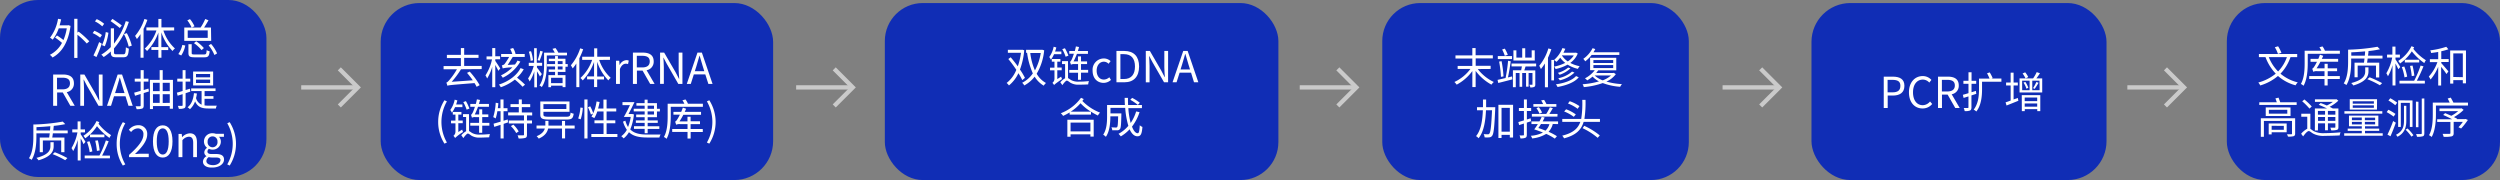 <svg xmlns="http://www.w3.org/2000/svg" viewBox="0 0 936.14 67.42"><rect x="0" y="0" width="936.14" height="67.42" fill="#808080" stroke="none"/><defs><style>.cls-1{fill:#102db5;}.cls-2{fill:#fff;}.cls-3{fill:none;stroke:#cacaca;stroke-miterlimit:10;stroke-width:1.61px;}</style></defs><title>资源 15-12</title><g id="图层_2" data-name="图层 2"><g id="图层_1-2" data-name="图层 1"><rect class="cls-1" x="331.33" y="1.14" width="147.37" height="66.28" rx="14.21" ry="14.21"/><rect class="cls-1" width="99.77" height="66.28" rx="14.23" ry="14.23"/><rect class="cls-1" x="678.32" y="1.14" width="110.48" height="66.28" rx="14.56" ry="14.56"/><rect class="cls-1" x="833.85" y="1.14" width="102.29" height="66.28" rx="14.32" ry="14.32"/><path class="cls-2" d="M382.79,30a20.53,20.53,0,0,0-1.44-2.59A12.88,12.88,0,0,1,377.8,32a3.8,3.8,0,0,0-.86-.93,11.73,11.73,0,0,0,3.63-4.92,45.41,45.41,0,0,0-3-4.05l.88-.65c.88,1,1.81,2.21,2.68,3.39a25.68,25.68,0,0,0,1.18-5.07H377.4V18.66h5.19l.19-.05.75.21a27,27,0,0,1-1.6,7.22,24.55,24.55,0,0,1,1.87,3.12ZM391,18.84a21,21,0,0,1-2.81,8.77,9,9,0,0,0,3.49,3.47,4.69,4.69,0,0,0-.85,1,10,10,0,0,1-3.4-3.37A12.31,12.31,0,0,1,383.55,32a3.72,3.72,0,0,0-.8-1,10.67,10.67,0,0,0,4-3.52,28,28,0,0,1-2.15-7.7h-.38V18.66H390l.21-.05Zm-5.21,1a23.33,23.33,0,0,0,1.74,6.53,19.59,19.59,0,0,0,2.18-6.53Z"/><path class="cls-2" d="M394.7,20.29a10.42,10.42,0,0,1-1.19,2.07,5.12,5.12,0,0,0-.61-1,9.86,9.86,0,0,0,1.65-3.86l1,.27a14,14,0,0,1-.47,1.52h2.36v1Zm2.65,8.41a4.86,4.86,0,0,0,.36.89c-2.41,1.67-2.79,2-3,2.26a4.25,4.25,0,0,0-.63-.82,2,2,0,0,0,.77-1.52V26.34h-1.66v-1h1.66V23.1h-1v-1h3.23v1h-1.17v2.2h1.65v1h-1.65v3.3Zm2.58.54a10.05,10.05,0,0,1,1.06.69,5.49,5.49,0,0,0,3,.64,31.83,31.83,0,0,0,3.76-.21,5.59,5.59,0,0,0-.27,1.25c-.85.05-2.53.1-3.53.1a5.71,5.71,0,0,1-3.17-.76c-.54-.38-1-.76-1.31-.76s-1.07.83-1.66,1.69l-.77-1.07a6.62,6.62,0,0,1,1.79-1.5V24h-1.15V22.9h2.24Zm-.9-8a15.93,15.93,0,0,0-1.26-2.83l1-.35a18.42,18.42,0,0,1,1.31,2.78Zm4.66,6h-3.3V26.18h3.3V24h-1.45a2.27,2.27,0,0,0-1.22.23,7.62,7.62,0,0,0-.37-1.07c.24-.07.47-.49.74-1.05.13-.28.43-1,.73-2h-1.73V19.09h2.09c.16-.56.28-1.15.4-1.71l1.18.23c-.13.49-.29,1-.45,1.48h3.78v1.08h-4.13A27.72,27.72,0,0,1,402,23h1.65V21.11h1.14V23h2.27v1h-2.27v2.16h2.67v1.06h-2.67v2.67h-1.14Z"/><path class="cls-2" d="M409.13,26.47a4.23,4.23,0,0,1,4.19-4.58,3.71,3.71,0,0,1,2.55,1l-.76,1a2.5,2.5,0,0,0-1.74-.79c-1.57,0-2.72,1.36-2.72,3.36s1.09,3.33,2.69,3.33a3.11,3.11,0,0,0,2.05-.86l.62,1a4.12,4.12,0,0,1-2.8,1.11C410.9,31,409.13,29.35,409.13,26.47Z"/><path class="cls-2" d="M418.06,19.08H421c3.6,0,5.54,2.09,5.54,5.82s-1.94,5.91-5.48,5.91h-3Zm2.81,10.51c2.77,0,4.13-1.73,4.13-4.69s-1.36-4.62-4.13-4.62h-1.33v9.31Z"/><path class="cls-2" d="M429.05,19.08h1.53l4.28,7.39,1.25,2.42h.08c-.08-1.19-.2-2.5-.2-3.71v-6.1h1.41V30.81h-1.52l-4.27-7.41L430.34,21h-.06c.06,1.19.18,2.44.18,3.67v6.16h-1.41Z"/><path class="cls-2" d="M446,27.22h-4.29l-1.14,3.59h-1.5l4-11.73h1.65l4,11.73H447.1ZM445.61,26l-.56-1.79c-.43-1.33-.8-2.61-1.18-4h-.07c-.37,1.37-.75,2.64-1.17,4L442.06,26Z"/><path class="cls-2" d="M405.81,37.09c-.16.26-.34.48-.51.72a18.74,18.74,0,0,0,6.64,4.37,3.81,3.81,0,0,0-.82,1.08,25.72,25.72,0,0,1-2.59-1.43v1.09h-8V42.1a22.14,22.14,0,0,1-2.45,1.3,4.37,4.37,0,0,0-.86-1,16.6,16.6,0,0,0,7.57-5.78Zm-6.13,7.75h9.86v6.31h-1.23v-.84h-7.43v.9h-1.2Zm1.2,1.06v3.31h7.43V45.9Zm7.62-4.09a18.29,18.29,0,0,1-3.89-3.15,17.4,17.4,0,0,1-3.67,3.15Z"/><path class="cls-2" d="M426.71,42a18,18,0,0,1-2.82,5.41c.59,1.57,1.33,2.48,2.15,2.48.44,0,.64-.83.75-3a2.86,2.86,0,0,0,1,.64c-.22,2.72-.65,3.5-1.87,3.5s-2.19-1-2.93-2.62a14.17,14.17,0,0,1-3.3,2.66,6.78,6.78,0,0,0-.86-.95,12.8,12.8,0,0,0,3.68-3,32,32,0,0,1-1.17-6.74h-5.52v2.08h4.08v.52c-.08,3.58-.17,4.93-.51,5.34a1.23,1.23,0,0,1-1,.47c-.4,0-1.12,0-1.91,0a2.4,2.4,0,0,0-.33-1.12c.73.06,1.42.08,1.7.08a.53.53,0,0,0,.48-.18c.22-.24.3-1.25.36-4h-2.91v.13c0,2.24-.24,5.45-1.68,7.54a4.75,4.75,0,0,0-1-.81c1.31-1.95,1.45-4.69,1.45-6.75V39.33h6.68c-.07-.88-.08-1.77-.1-2.68h1.24c0,.92,0,1.82.06,2.68h5.17V40.5h-5.09a29.08,29.08,0,0,0,.88,5.56,16.18,16.18,0,0,0,2.05-4.33Zm-2.77-5.35a15.81,15.81,0,0,1,2.87,1.83l-.74.81a17.12,17.12,0,0,0-2.83-1.92Z"/><rect class="cls-1" x="142.55" y="1.14" width="146.95" height="66.28" rx="14.54" ry="14.54"/><line class="cls-3" x1="112.79" y1="32.73" x2="133.25" y2="32.73"/><polyline class="cls-3" points="127.06 25.78 134 32.73 127.06 39.67"/><rect class="cls-1" x="517.6" y="1.14" width="114.79" height="66.28" rx="14.22" ry="14.22"/><line class="cls-3" x1="486.69" y1="32.73" x2="507.15" y2="32.73"/><polyline class="cls-3" points="500.96 25.78 507.9 32.73 500.96 39.67"/><line class="cls-3" x1="298.12" y1="32.73" x2="318.58" y2="32.73"/><polyline class="cls-3" points="312.38 25.78 319.33 32.73 312.38 39.67"/><line class="cls-3" x1="645.03" y1="32.73" x2="665.49" y2="32.73"/><polyline class="cls-3" points="659.3 25.78 666.25 32.73 659.3 39.67"/><path class="cls-2" d="M857.69,21.4a16.86,16.86,0,0,1-3.75,6.19,15.63,15.63,0,0,0,6.47,3.25,5.59,5.59,0,0,0-.82,1.11A16.25,16.25,0,0,1,853,28.44,18.37,18.37,0,0,1,846.37,32a6.17,6.17,0,0,0-.73-1.1,17.42,17.42,0,0,0,6.53-3.32,17.87,17.87,0,0,1-3.84-6.19h-2.47V20.23H860.2V21.4Zm-8.13,0a16,16,0,0,0,3.49,5.36,14.72,14.72,0,0,0,3.29-5.36ZM853,20.2a12.12,12.12,0,0,0-1.18-2.51l1.23-.36a13.53,13.53,0,0,1,1.25,2.45Z"/><path class="cls-2" d="M864.15,20.15v3.46c0,2.49-.21,6.1-1.57,8.51a4.52,4.52,0,0,0-1-.69c1.3-2.28,1.41-5.5,1.41-7.82V19h6.26a7.54,7.54,0,0,0-.74-1.3l1.16-.32a7,7,0,0,1,.92,1.62h5.59v1.12Zm12,9.43h-4.55V32h-1.17V29.58h-5.74V28.49h5.74V26.65H867.7a2.86,2.86,0,0,0-1.5.24,8.9,8.9,0,0,0-.39-1.17c.28-.06.55-.42.87-.93.17-.25.53-.88.93-1.66h-2.42V22.05h2.91a14.33,14.33,0,0,0,.61-1.58l1.23.43c-.16.39-.33.77-.53,1.15h6.12v1.08h-6.64a23.3,23.3,0,0,1-1.44,2.45h3V23.9h1.17v1.68h3.52v1.07h-3.52v1.84h4.55Z"/><path class="cls-2" d="M892.14,20.84v1.07h-5.56c-.06.56-.14,1.11-.22,1.55h4.56V29H889.7V24.57h-6.86v4.37h-1.17V23.46h3.54c.06-.44.12-1,.2-1.55h-5v1.14c0,2.57-.22,6.29-1.79,8.8a4.79,4.79,0,0,0-1-.62c1.5-2.37,1.64-5.75,1.64-8.18V18.6a73,73,0,0,0,11-1.09l.94.94a34.77,34.77,0,0,1-4.3.66c0,.56-.11,1.14-.18,1.73Zm-5.25,5.82c0,1.64-.56,3.86-5.67,5.35a4.75,4.75,0,0,0-.8-.91c4.91-1.28,5.25-3.14,5.25-4.47V25.22h1.22Zm-1.38-5.82c.07-.55.1-1.09.13-1.6-1.73.16-3.52.29-5.19.35v1.25Zm1.81,8.1A40.57,40.57,0,0,1,892,31.13l-.84.8a31.31,31.31,0,0,0-4.7-2.27Z"/><path class="cls-2" d="M898.07,25.94c-.19-.49-.66-1.4-1.07-2.17V32h-1.11V24.38a17.27,17.27,0,0,1-1.71,4.19,5.4,5.4,0,0,0-.61-1.14,18.11,18.11,0,0,0,2.21-5.89h-1.94v-1.1h2v-3H897v3h1.66v1.1H897v.69c.41.59,1.53,2.4,1.79,2.87ZM904,17.69c-.09.19-.21.38-.32.59a18.15,18.15,0,0,0,4.72,4.27,4.51,4.51,0,0,0-.6,1.07,21.65,21.65,0,0,1-4.68-4.4,16.49,16.49,0,0,1-4.4,4.55,6.1,6.1,0,0,0-.7-.95A13.71,13.71,0,0,0,903,17.3Zm3.49,7.15A55.45,55.45,0,0,1,905,30.22H908v1.05H898.5V30.22H904a36.13,36.13,0,0,0,2.4-5.67Zm-7.19.05a19.1,19.1,0,0,1,1.08,3.81l-1,.27a18.28,18.28,0,0,0-1-3.84Zm5.59-1.51H900.5v-1h5.38Zm-2.8,5.13a28.57,28.57,0,0,0-.64-3.83l.94-.13a29,29,0,0,1,.68,3.78Z"/><path class="cls-2" d="M914.15,22.12h2.78v1.1h-2.78v.42c.61.64,2.27,2.59,2.67,3.09l-.72,1c-.37-.6-1.26-1.8-2-2.7v7H913V25a17.31,17.31,0,0,1-2.86,4.77,5.87,5.87,0,0,0-.66-1.09,16,16,0,0,0,3.22-5.41h-2.82v-1.1H913V19.46c-.9.15-1.79.27-2.64.39a3.73,3.73,0,0,0-.34-1,30.29,30.29,0,0,0,6-1.33l.8.93a20,20,0,0,1-2.67.74Zm9.25-3.22V31.21h-1.18V30h-3.57v1.31h-1.17V18.9Zm-1.18,10V20h-3.57v8.82Z"/><path class="cls-2" d="M860,38.29v1H846v-1h6.55c-.14-.46-.34-1-.5-1.45l1.16-.28c.22.55.46,1.22.64,1.73ZM859.43,50c0,.57-.14.81-.57,1a7.21,7.21,0,0,1-2.12.15,3.6,3.6,0,0,0-.38-.88c.69,0,1.42,0,1.62,0s.27-.06.27-.25V45.29H847.73v5.94h-1.15V44.28h12.85Zm-1.73-9.77v3.21h-9.28V40.21Zm-1.44,9.3h-5.63v.79h-1.1V46.23h6.73Zm.23-8.42h-6.9v1.45h6.9Zm-5.86,6v1.49h4.56V47.13Z"/><path class="cls-2" d="M865.13,48.25c.32.18.65.48,1.21.82a8,8,0,0,0,4.2.78c1.87,0,4.27-.14,5.9-.3a4.66,4.66,0,0,0-.33,1.16c-1.11.07-3.89.16-5.61.16a8.05,8.05,0,0,1-4.4-.88c-.62-.38-1.18-.91-1.55-.91-.55,0-1.33.91-2.13,2l-.75-1a8,8,0,0,1,2.3-1.87V43.7h-2.24V42.58h3.4Zm-.34-7.59a23.2,23.2,0,0,0-2.72-2.73l.83-.68a23.48,23.48,0,0,1,2.75,2.63Zm3.17,8.2h-1.14V40.61h4.53c-1-.48-2.13-1-3.1-1.36l.73-.67c.71.26,1.54.59,2.32.93a14.41,14.41,0,0,0,2.26-1.36h-6.72V37.2h7.81l.24-.06.72.56A13.83,13.83,0,0,1,872.34,40c.45.21.87.43,1.19.62h2.1v7c0,.59-.13.86-.55,1a6.64,6.64,0,0,1-2.16.19,4.08,4.08,0,0,0-.32-1c.75,0,1.42,0,1.62,0s.27-.06.27-.27V46.19H871.7v2.6h-1.07v-2.6H868Zm0-7.33v1.41h2.67V41.53Zm2.67,3.74V43.82H868v1.45Zm1.07-3.74v1.41h2.79V41.53Zm2.79,3.74V43.82H871.7v1.45Z"/><path class="cls-2" d="M892.22,49.9v.93H877.8V49.9h6.59V49h-5.28v-.85h5.28v-.87h-4.8v-4h11v4h-5v.87h5.32V49h-5.32v.91Zm-.15-7.33H877.88v-.92h14.19Zm-2-1.54H879.88V37.14H890.1ZM880.69,45h3.7V44h-3.7Zm3.7,1.59v-.95h-3.7v.95Zm4.53-8.68H881v.9h7.91Zm0,1.54H881v.91h7.91Zm.46,4.62h-3.84V45h3.84Zm0,1.57h-3.84v.95h3.84Z"/><path class="cls-2" d="M894.34,41.09A19.43,19.43,0,0,1,897,42.66l-.69,1a22.39,22.39,0,0,0-2.61-1.68Zm1.79,4.23,1,.62c-.57,1.67-1.36,3.64-2,5.09L894,50.41A48.38,48.38,0,0,0,896.13,45.32Zm-1.07-8.53a16.71,16.71,0,0,1,2.58,1.66l-.72.95a15.36,15.36,0,0,0-2.56-1.76Zm6,2.82v5.61c0,2.13-.45,4.55-3.32,6a2.83,2.83,0,0,0-.56-.74c2.68-1.36,3-3.34,3-5.25V39.61Zm2.32-2v9.91h-1v-9H899v9h-1V37.56Zm-1.86,10.5a16.61,16.61,0,0,1,2.21,2.53l-.75.52a18.81,18.81,0,0,0-2.2-2.6Zm4.08-10v9.51h-.94V38.05Zm2.21-1.23v13c0,.67-.16,1-.54,1.14a6.61,6.61,0,0,1-2.21.19,4.52,4.52,0,0,0-.35-1c.84,0,1.58,0,1.8,0s.33-.08.33-.32v-13Z"/><path class="cls-2" d="M924.15,38.41v1.12h-12v3.28c0,2.46-.23,6.08-1.59,8.48a5.07,5.07,0,0,0-1-.67c1.3-2.27,1.41-5.49,1.41-7.81v-4.4h6.32c-.21-.48-.5-1.08-.74-1.52l1.14-.34a19.45,19.45,0,0,1,1,1.86Zm-.89,6.14.85.37a26.68,26.68,0,0,1-2.53,3.2l-1-.48a17.62,17.62,0,0,0,1.65-2h-3.44v4.21c0,.72-.18,1-.75,1.21a12,12,0,0,1-3,.18,5.17,5.17,0,0,0-.4-1.12c1.16,0,2.24,0,2.54,0s.39-.08.39-.3V45.66h-4.95v-1h5.6c-1-.54-2.3-1.15-3.36-1.61l.72-.69c.72.3,1.55.65,2.34,1a13.63,13.63,0,0,0,2.56-1.75h-7v-1h8l.27-.06.77.59a16.12,16.12,0,0,1-3.62,2.7c.47.24.88.45,1.2.64l-.13.13h3Z"/><line class="cls-3" x1="796.6" y1="32.73" x2="817.06" y2="32.73"/><polyline class="cls-3" points="810.87 25.78 817.82 32.73 810.87 39.67"/><path class="cls-2" d="M25.6,9.42l.82.27c-.85,6.26-3.35,10-6.76,11.85a3.73,3.73,0,0,0-1-1,10.55,10.55,0,0,0,4.55-4.48,24.24,24.24,0,0,0-2.59-2l.72-.78A21.59,21.59,0,0,1,23.76,15,18.31,18.31,0,0,0,25,10.61H22a15.48,15.48,0,0,1-2.27,4.25,7.45,7.45,0,0,0-1-.75,15.9,15.9,0,0,0,3-7.07l1.17.22c-.18.77-.35,1.5-.58,2.23h3Zm3.84,2.43a32.07,32.07,0,0,1,4,3.62l-.95.82A28.43,28.43,0,0,0,29,13v8.69H27.79V7.05H29v5.16Z"/><path class="cls-2" d="M37.49,14.11a11.92,11.92,0,0,0-2.8-1.71l.65-.88a12,12,0,0,1,2.84,1.61Zm.62,2.26c-.56,1.63-1.31,3.57-2,5L35,20.75a46.94,46.94,0,0,0,2.12-5Zm.18-6.5A11.45,11.45,0,0,0,35.55,8l.66-.84A10.59,10.59,0,0,1,39,8.92ZM46.2,20.32c.73,0,.84-.46.94-2.62a3.62,3.62,0,0,0,1.11.51c-.17,2.48-.5,3.23-2,3.23H43.49c-1.54,0-2-.41-2-2v-.16a18.56,18.56,0,0,1-2.67,2.08,6.2,6.2,0,0,0-.88-.9,17.6,17.6,0,0,0,3.55-2.83V10.62h1.19v5.73a26.35,26.35,0,0,0,4.41-8.43l1.16.27a28.12,28.12,0,0,1-5.57,9.94v1.36c0,.69.14.83.89.83Zm-8-3.42A16.63,16.63,0,0,0,39.6,12l1,.26a19.77,19.77,0,0,1-1.34,5.07Zm6.66-6.41c-.78-.68-2.32-1.8-3.45-2.59l.7-.82c1.12.74,2.69,1.81,3.49,2.45Zm2.64,1.92a19.94,19.94,0,0,1,1.85,4.69l-1.16.37a20.47,20.47,0,0,0-1.77-4.72Z"/><path class="cls-2" d="M55.19,7.44a28.37,28.37,0,0,1-1.43,3.37V21.63H52.62V12.78a16,16,0,0,1-1.36,1.84,9.52,9.52,0,0,0-.68-1.17,18.67,18.67,0,0,0,3.5-6.35Zm6,4a15.88,15.88,0,0,0,4.32,6.72,4.24,4.24,0,0,0-.9.94,18,18,0,0,1-4.19-7v5.56H63v1.09H60.45v2.86H59.3V18.71H56.69V17.62H59.3V12.17a18.58,18.58,0,0,1-4.24,6.94,5.71,5.71,0,0,0-.87-.9,16.28,16.28,0,0,0,4.39-6.8H54.82V10.25H59.3V7.1h1.15v3.15h4.77v1.16Z"/><path class="cls-2" d="M66.77,20.24a9.15,9.15,0,0,0,1.5-3.42l1.11.22a10.33,10.33,0,0,1-1.52,3.73Zm12.31-4.93H69v-5h2.75a12.08,12.08,0,0,0-1.61-2.69l1-.46a11.2,11.2,0,0,1,1.69,2.67l-1,.48h3.28a18.26,18.26,0,0,0,1.74-3.2l1.22.49c-.51.9-1.11,1.89-1.65,2.71h2.58Zm-1.3-3.92H70.29v2.8h7.49Zm-1.39,9c.78,0,.91-.22,1-1.61a3.84,3.84,0,0,0,1.12.43c-.18,1.81-.56,2.25-2,2.25H72.91c-1.88,0-2.35-.33-2.35-1.63V16.56h1.22v3.28c0,.48.19.56,1.2.56Zm-2.93-4.94A14.36,14.36,0,0,1,76.34,18l-.86.77a13.73,13.73,0,0,0-2.85-2.61Zm5.57,1A13.18,13.18,0,0,1,81.29,20l-1,.6A13.63,13.63,0,0,0,78.12,17Z"/><path class="cls-2" d="M26.35,39.63l-2.84-5H21.39v5H19.9V27.9h3.69c2.38,0,4.09.85,4.09,3.3A3.19,3.19,0,0,1,25,34.5l3,5.13Zm-5-6.17h2c1.84,0,2.85-.74,2.85-2.26s-1-2.1-2.85-2.1h-2Z"/><path class="cls-2" d="M30.06,27.9H31.6l4.27,7.4,1.25,2.41h.08C37.12,36.53,37,35.22,37,34V27.9h1.41V39.63H36.9l-4.28-7.41-1.26-2.41H31.3c.06,1.18.17,2.43.17,3.66v6.16H30.06Z"/><path class="cls-2" d="M47,36.05H42.7l-1.13,3.58H40.06l4-11.73H45.7l4,11.73H48.11Zm-.36-1.19-.57-1.79c-.43-1.33-.8-2.61-1.18-4h-.06c-.37,1.38-.76,2.64-1.17,4l-.58,1.79Z"/><path class="cls-2" d="M55.76,34.24l-1.95.61v4.64c0,.66-.16,1-.58,1.17a6,6,0,0,1-2.09.21,4.39,4.39,0,0,0-.37-1.09h1.58c.23,0,.31-.08.31-.3V35.2l-2.1.66-.32-1.16c.67-.17,1.5-.41,2.42-.68V30.56H50.45V29.45h2.21v-3.2h1.15v3.2h1.77v1.11H53.81v3.15c.59-.17,1.18-.37,1.79-.54Zm9-4.34V40.71H63.57v-1H57.28v1.14H56.14V29.9h3.65V26.27h1.14V29.9ZM57.28,31v3.12h2.51V31Zm0,7.51h2.51V35.28H57.28ZM60.93,31v3.12h2.64V31Zm2.64,7.51V35.28H60.93v3.27Z"/><path class="cls-2" d="M71.26,34.3c-.57.21-1.16.39-1.76.6v4.48c0,.65-.14,1-.54,1.15a4.57,4.57,0,0,1-2,.22,5.2,5.2,0,0,0-.36-1.1c.69,0,1.32,0,1.49,0s.29-.07.29-.31V35.25c-.66.22-1.28.41-1.86.59l-.29-1.15c.6-.15,1.33-.37,2.15-.63v-3.5h-2V29.45h2V26.27h1.1v3.18h1.76v1.11H69.5v3.15l1.62-.49Zm5.33,5.17a10.35,10.35,0,0,0,1.51.1c.38,0,2.56,0,3.09,0a3.31,3.31,0,0,0-.35,1.06H78.05c-2.3,0-4-.43-5-2.67a7.22,7.22,0,0,1-1.93,2.93,4.91,4.91,0,0,0-.88-.72c1.43-1.12,2.13-2.92,2.39-5.29l1.1.13a12.36,12.36,0,0,1-.32,1.71,3.76,3.76,0,0,0,2.08,2.47V34.11h-3.9v-1h9.12v1h-4.1V36h3.32v1H76.59ZM79.81,32h-7.5V26.78h7.5Zm-1.13-4.29H73.39v1.26h5.29Zm0,2.09H73.39v1.28h5.29Z"/><path class="cls-2" d="M25.35,48.86v1.07H19.8c-.07.56-.15,1.11-.23,1.56h4.56V57H22.92V52.59H16.05V57H14.88V51.49h3.54c.06-.45.13-1,.21-1.56h-5v1.14c0,2.58-.22,6.29-1.79,8.8a4.55,4.55,0,0,0-1-.62c1.5-2.37,1.65-5.75,1.65-8.18V46.62a70.45,70.45,0,0,0,11-1.09l.95.95a37.14,37.14,0,0,1-4.31.65c-.05.56-.11,1.14-.18,1.73ZM20.1,54.69c0,1.63-.56,3.86-5.67,5.34a5.07,5.07,0,0,0-.8-.91c4.92-1.28,5.25-3.14,5.25-4.46V53.25H20.1Zm-1.38-5.83c.07-.54.1-1.09.13-1.6-1.73.16-3.52.29-5.19.35v1.25ZM20.53,57a39.81,39.81,0,0,1,4.71,2.19l-.83.8a33,33,0,0,0-4.71-2.27Z"/><path class="cls-2" d="M31.28,54a22.23,22.23,0,0,0-1.07-2.18v8.26H29.1V52.4a16.72,16.72,0,0,1-1.71,4.19,5.58,5.58,0,0,0-.61-1.13A18,18,0,0,0,29,49.57H27.06V48.46h2v-3h1.11v3h1.66v1.11H30.21v.68c.42.6,1.54,2.4,1.79,2.87Zm5.92-8.26c-.09.19-.2.38-.32.59a17.69,17.69,0,0,0,4.73,4.27A4.82,4.82,0,0,0,41,51.65a21.69,21.69,0,0,1-4.68-4.41,16.49,16.49,0,0,1-4.4,4.55,6,6,0,0,0-.7-.94,13.67,13.67,0,0,0,4.94-5.53Zm3.49,7.15a53.34,53.34,0,0,1-2.46,5.38h2.94V59.3H31.71V58.24h5.53a38,38,0,0,0,2.4-5.66Zm-7.18,0a18.39,18.39,0,0,1,1.07,3.81l-1,.27a18.6,18.6,0,0,0-1-3.84Zm5.58-1.5H33.71v-1h5.38Zm-2.8,5.12a28.57,28.57,0,0,0-.64-3.83l1-.12a30.15,30.15,0,0,1,.67,3.77Z"/><path class="cls-2" d="M43.68,53.86A15,15,0,0,1,46,45.74l.92.42a15.47,15.47,0,0,0,0,15.39L46,62A15,15,0,0,1,43.68,53.86Z"/><path class="cls-2" d="M48.32,58C52,54.75,53.7,52.42,53.7,50.4a2.06,2.06,0,0,0-2.16-2.32,3.29,3.29,0,0,0-2.44,1.36l-.84-.83a4.44,4.44,0,0,1,3.45-1.73,3.21,3.21,0,0,1,3.41,3.47c0,2.34-1.84,4.72-4.59,7.33.61,0,1.33-.11,1.92-.11H55.7v1.26H48.32Z"/><path class="cls-2" d="M57.28,52.93c0-4.08,1.42-6,3.66-6s3.65,2,3.65,6S63.17,59,60.94,59,57.28,57,57.28,52.93Zm5.89,0c0-3.43-.9-4.87-2.23-4.87S58.7,49.5,58.7,52.93s.9,4.94,2.24,4.94S63.17,56.38,63.17,52.93Z"/><path class="cls-2" d="M66.85,50.14h1.2l.13,1.25h0a4.17,4.17,0,0,1,2.92-1.47c1.82,0,2.65,1.18,2.65,3.41v5.5H72.34V53.52c0-1.63-.5-2.32-1.65-2.32a3.31,3.31,0,0,0-2.39,1.33v6.3H66.85Z"/><path class="cls-2" d="M76,60.5a2.46,2.46,0,0,1,1.3-2v-.06a1.58,1.58,0,0,1-.8-1.43,2.14,2.14,0,0,1,1-1.62v-.06a3.07,3.07,0,0,1,2.13-5.44,3.65,3.65,0,0,1,1.22.22h3v1.12H82a2.51,2.51,0,0,1,.7,1.8,3,3,0,0,1-3.17,3,3,3,0,0,1-1.29-.3,1.29,1.29,0,0,0-.56,1c0,.56.35.94,1.52.94h1.69c2,0,3,.64,3,2.07,0,1.61-1.7,3-4.39,3C77.42,62.83,76,62,76,60.5Zm6.58-.45c0-.8-.62-1.07-1.78-1.07h-1.5a4.68,4.68,0,0,1-1.12-.15,1.83,1.83,0,0,0-.9,1.48c0,.92,1,1.53,2.53,1.53S82.53,61,82.53,60.05Zm-1.14-7a1.85,1.85,0,1,0-3.69,0,1.86,1.86,0,1,0,3.69,0Z"/><path class="cls-2" d="M85.1,61.55a15.47,15.47,0,0,0,0-15.39l.9-.42A15.11,15.11,0,0,1,86,62Z"/><path class="cls-2" d="M172.63,25.93a33,33,0,0,1-3.49,4.7l7.9-.56a34.66,34.66,0,0,0-2.16-2.78l1-.48a28.34,28.34,0,0,1,3.73,5.07l-1.13.63c-.21-.42-.47-.88-.79-1.4-8.66.69-9.54.76-10.16,1a7.06,7.06,0,0,0-.4-1.17c.33-.08.7-.47,1.17-1a25.56,25.56,0,0,0,2.8-4h-5V24.74h6.48v-3h-5.24V20.55h5.24V18h1.23v2.51h5.38v1.17h-5.38v3h6.56v1.19Z"/><path class="cls-2" d="M186.61,26.52c-.22-.5-.72-1.42-1.15-2.21v8.34h-1.14V25a16.37,16.37,0,0,1-1.92,4.4,4.46,4.46,0,0,0-.62-1.16,17.8,17.8,0,0,0,2.46-6h-2.05V21.11h2.13V18h1.14v3.07h1.81v1.12h-1.81v.62c.43.6,1.6,2.39,1.87,2.84Zm9.51-.58a13.23,13.23,0,0,1-2.52,3.14,28.83,28.83,0,0,1,3,2.63l-.92.78a29.29,29.29,0,0,0-2.88-2.69,17.52,17.52,0,0,1-5.28,2.87,5.49,5.49,0,0,0-.7-1c3.71-1.2,6.75-3.49,8.11-6.18Zm-1.27-2.88a15.17,15.17,0,0,1-6.59,6.05,4.61,4.61,0,0,0-.67-.89,15,15,0,0,0,4.27-3,19.12,19.12,0,0,0-3.63.38,8.91,8.91,0,0,0-.32-1.12,2,2,0,0,0,1-.46,25.79,25.79,0,0,0,1.74-2.69h-3V20.21h4.18a10.87,10.87,0,0,0-.8-1.9l1.11-.34a8.24,8.24,0,0,1,.92,2.18l-.16.06h3.59v1.11H192c-.55.89-1.32,2.11-1.89,3l2.72-.16a8.6,8.6,0,0,0,.94-1.49Z"/><path class="cls-2" d="M202.19,28.65c-.22-.43-.69-1.25-1.12-1.94v6h-1v-6a15.39,15.39,0,0,1-1.74,3.8,7.46,7.46,0,0,0-.59-1.12,16.21,16.21,0,0,0,2.12-4.71H198V23.51H200V18.05h1v5.46H203v1.12h-1.94v.64c.39.48,1.57,2.07,1.84,2.47Zm-3.49-5.86a15.42,15.42,0,0,0-.67-3.44l.82-.18a16.2,16.2,0,0,1,.75,3.41Zm4.57-3.49c-.36,1.14-.84,2.58-1.22,3.44l-.75-.24a24.72,24.72,0,0,0,1-3.47Zm1.47,1.46v3.5c0,2.48-.24,6-1.87,8.34A4,4,0,0,0,202,32c1.57-2.27,1.73-5.41,1.73-7.73V19.72h4a9.86,9.86,0,0,0-.86-1.43L208,18a9.34,9.34,0,0,1,1.07,1.73h3.25v1Zm4.13,6.16v1.22h2.88v4.49h-1.09v-.54h-4.31v.56h-1V28.14h2.5V26.92h-2.38V26h2.38V24.9h-3V24h3V22.9h-2.34V22h2.34V21h1.06v1h2.83V24h.85v1h-.85v1.94Zm1.79,2.21h-4.31v2h4.31ZM208.87,24h1.79V22.9h-1.79Zm0,2h1.79V24.9h-1.79Z"/><path class="cls-2" d="M218.37,18.44a25.41,25.41,0,0,1-1.43,3.37V32.63h-1.13V23.78a17.22,17.22,0,0,1-1.36,1.84,9.64,9.64,0,0,0-.69-1.17,18.5,18.5,0,0,0,3.5-6.35Zm6,4a16,16,0,0,0,4.33,6.72,4.24,4.24,0,0,0-.9.94,17.86,17.86,0,0,1-4.19-7v5.56h2.57v1.09h-2.57v2.86h-1.16V29.71h-2.61V28.62h2.61V23.17a18.45,18.45,0,0,1-4.24,6.94,5.65,5.65,0,0,0-.86-.9,16.27,16.27,0,0,0,4.38-6.8H218V21.25h4.48V18.1h1.16v3.15h4.77v1.16Z"/><path class="cls-2" d="M230.67,22.74h1.2l.13,1.59h.05a3,3,0,0,1,2.46-1.81,1.88,1.88,0,0,1,.93.19L235.17,24a2.11,2.11,0,0,0-.85-.14c-.72,0-1.62.51-2.19,2v5.58h-1.46Z"/><path class="cls-2" d="M243.46,31.43l-2.85-5H238.5v5H237V19.7h3.68c2.38,0,4.1.85,4.1,3.3a3.2,3.2,0,0,1-2.66,3.3l3,5.13Zm-5-6.18h2c1.84,0,2.84-.73,2.84-2.25s-1-2.1-2.84-2.1h-2Z"/><path class="cls-2" d="M247.17,19.7h1.53L253,27.1l1.25,2.41h.08c-.08-1.18-.2-2.49-.2-3.71V19.7h1.41V31.43H254L249.73,24l-1.27-2.41h-.06c.06,1.18.18,2.43.18,3.66v6.16h-1.41Z"/><path class="cls-2" d="M264.1,27.85h-4.29l-1.14,3.58h-1.5l4-11.73h1.65l4,11.73h-1.57Zm-.37-1.19-.56-1.79c-.43-1.33-.8-2.61-1.19-4h-.06c-.37,1.38-.75,2.64-1.17,4l-.57,1.79Z"/><path class="cls-2" d="M164.08,45.66a15,15,0,0,1,2.35-8.12l.92.42a15.49,15.49,0,0,0,0,15.4l-.92.43A15,15,0,0,1,164.08,45.66Z"/><path class="cls-2" d="M170.4,40.12a10.31,10.31,0,0,1-1.18,2.06,6.25,6.25,0,0,0-.61-1,10,10,0,0,0,1.65-3.86l1,.28a15.42,15.42,0,0,1-.46,1.52h2.35v1Zm2.66,8.4a6.26,6.26,0,0,0,.35.9,17.41,17.41,0,0,0-3,2.25,3.86,3.86,0,0,0-.62-.81,2,2,0,0,0,.76-1.52V46.17h-1.66v-1h1.66V42.92h-1v-1h3.24v1h-1.17v2.21h1.65v1h-1.65v3.3Zm2.57.54a10.67,10.67,0,0,1,1.06.69,5.49,5.49,0,0,0,3,.64,34,34,0,0,0,3.76-.2,6.12,6.12,0,0,0-.27,1.24c-.85,0-2.53.1-3.52.1a5.69,5.69,0,0,1-3.17-.75c-.54-.39-1-.77-1.31-.77s-1.08.83-1.67,1.7l-.77-1.08a6.64,6.64,0,0,1,1.8-1.5V43.81h-1.16V42.73h2.24Zm-.89-8a16.42,16.42,0,0,0-1.27-2.84l1-.35a17.16,17.16,0,0,1,1.31,2.79Zm4.66,6h-3.3V46h3.3V43.85h-1.46a2.32,2.32,0,0,0-1.22.22,6.52,6.52,0,0,0-.37-1.07c.25-.07.47-.48.74-1,.13-.29.43-1,.74-2H176.1V38.92h2.08c.16-.56.29-1.16.4-1.72l1.18.23c-.12.49-.28,1-.44,1.49h3.77V40H179a29.1,29.1,0,0,1-1.21,2.85h1.65V40.93h1.13v1.91h2.28v1h-2.28V46h2.68v1.05h-2.68v2.68H179.4Z"/><path class="cls-2" d="M190.24,45.82l-1.65.56v5.47h-1.15V46.74c-.86.29-1.68.55-2.37.76l-.25-1.19c.7-.19,1.61-.46,2.62-.75V41.65h-1.2a15.72,15.72,0,0,1-.64,2.71,5,5,0,0,0-.91-.5,22.32,22.32,0,0,0,.93-5.39l1,.18c-.06.64-.12,1.26-.22,1.87h1V37.25h1.15v3.27h1.49v1.13h-1.49v3.56l1.56-.48Zm7.09-2.61v1.9h1.88v1.11h-1.88v4.17c0,.71-.12,1.06-.62,1.25a8.42,8.42,0,0,1-2.53.21,4.74,4.74,0,0,0-.37-1.18c1,0,1.81,0,2.08,0s.32-.06.32-.3V46.22h-5.7V45.11h5.7v-1.9h-5.94V42.09h4v-2h-3.11V39h3.11V37.24h1.13V39h3.14v1.11h-3.14v2h3.88v1.12Zm-5.1,3.45a11.59,11.59,0,0,1,2,2.55l-.93.61a11.51,11.51,0,0,0-2-2.6Z"/><path class="cls-2" d="M215.19,48.12H211.6v3.7h-1.16v-3.7h-5.19c-.29,1.36-1.15,2.75-3.52,3.79a4.77,4.77,0,0,0-.79-.91c2-.81,2.76-1.85,3.08-2.88h-3.11V47h3.3a4,4,0,0,0,0-.48V45.27h1.16v1.31c0,.15,0,.29,0,.45h5.06V45.29h1.16V47h3.59Zm-9.51-3.36c-2.61,0-3.36-.34-3.36-1.89V38h10.93v3.86h-9.76v1c0,.69.32.85,2.11.85H212c1.32,0,1.54-.24,1.67-1.55a3.21,3.21,0,0,0,1.15.4c-.24,1.78-.7,2.21-2.78,2.21ZM203.49,39v1.81h8.59V39Z"/><path class="cls-2" d="M216.51,44.36a16.2,16.2,0,0,0,.83-4.1l.9.13a17.7,17.7,0,0,1-.8,4.29Zm2.31-7.12H220V51.85h-1.18ZM221,39.8a14.8,14.8,0,0,1,1.16,2.67l-.89.43a16.1,16.1,0,0,0-1.11-2.72Zm10.19,10.37v1.14h-9.76V50.17H226v-4h-3.4V45.06H226V41.75h-2.34a11.68,11.68,0,0,1-1.12,2.48,8.09,8.09,0,0,0-1.06-.54A15.65,15.65,0,0,0,223.38,38l1.15.19c-.16.84-.35,1.67-.57,2.45h2V37.3h1.18v3.31h3.62v1.14h-3.62v3.31h3.27v1.11h-3.27v4Z"/><path class="cls-2" d="M237.38,42.84A19.4,19.4,0,0,1,236,48.46c1.55,1.57,3.76,1.92,6.48,1.92.63,0,4.07,0,4.89,0a3.7,3.7,0,0,0-.45,1.11h-4.47c-3,0-5.28-.42-6.93-2a8.26,8.26,0,0,1-2,2.34,4.56,4.56,0,0,0-.88-.82,7.26,7.26,0,0,0,2.09-2.4,10.2,10.2,0,0,1-1.44-3.07l.88-.35a9,9,0,0,0,1,2.37,16.06,16.06,0,0,0,1-3.77H233.6c.69-1.16,1.57-2.89,2.29-4.43h-2.8V38.24h4.5c-.68,1.41-1.52,3.11-2.23,4.44h1.14l.21,0Zm4-3.27h-3.07v-.94h3.07V37.32h1.12v1.31H246v2.11h1.1v1H246v2.14h-3.48v1.2h3.78V46h-3.78v1.29h4.37v1h-4.37v1.58h-1.12V48.25h-4v-1h4V46h-3.3v-.92h3.3v-1.2h-3.18v-1h3.18V41.72H237.3v-1h4.11Zm1.12,0v1.17h2.4V39.57Zm2.4,2.15h-2.4V42.9h2.4Z"/><path class="cls-2" d="M251.17,40v3.46c0,2.5-.21,6.1-1.57,8.52a3.94,3.94,0,0,0-1-.69c1.3-2.29,1.41-5.51,1.41-7.83V38.85h6.26a7.09,7.09,0,0,0-.74-1.29l1.16-.32a7.13,7.13,0,0,1,.92,1.61h5.59V40Zm12,9.43h-4.55v2.45h-1.17V49.4h-5.74V48.31h5.74V46.47h-2.77a3,3,0,0,0-1.5.24,9.41,9.41,0,0,0-.39-1.17c.28-.06.55-.41.87-.92.17-.26.53-.89.93-1.67h-2.42V41.88h2.91a13.75,13.75,0,0,0,.61-1.59l1.23.44c-.16.38-.33.76-.52,1.15h6.11V43h-6.64a23.3,23.3,0,0,1-1.44,2.45h3V43.72h1.17V45.4h3.52v1.07h-3.52v1.84h4.55Z"/><path class="cls-2" d="M264.7,53.36a15.49,15.49,0,0,0,0-15.4l.9-.42a15.11,15.11,0,0,1,0,16.25Z"/><path class="cls-2" d="M553.36,25.86a16.53,16.53,0,0,0,6,4.84,5.62,5.62,0,0,0-.88,1,18.37,18.37,0,0,1-5.92-5.16v6.07h-1.23v-6a17.49,17.49,0,0,1-5.86,5.09,8.12,8.12,0,0,0-.86-1,15.65,15.65,0,0,0,6-4.89h-4.78V24.69h5.49V21.91h-6.31V20.74h6.31V18h1.23v2.7H559v1.17h-6.42v2.78h5.6v1.17Z"/><path class="cls-2" d="M566.19,28.62l.13,1.1c-1.86.48-3.79,1-5.3,1.35l-.25-1.16c.8-.17,1.82-.43,3-.69a59.33,59.33,0,0,0,.94-6.46l1,.19c-.27,1.91-.67,4.35-1.05,6.05Zm0-6.49h-5.33V21h5.33Zm-4.15,6.65a42.59,42.59,0,0,0-.68-5.72l.91-.16a40,40,0,0,1,.73,5.72Zm1.44-7.88a14.77,14.77,0,0,0-1-2.37l1-.32a12.43,12.43,0,0,1,1.12,2.31Zm7.77,4c-.16.49-.31,1-.47,1.45h4.12v5.27c0,.49-.08.75-.42.93a3.28,3.28,0,0,1-1.46.19,3,3,0,0,0-.35-1c.45,0,.87,0,1,0s.17,0,.17-.18V27.34h-1.45v5.12h-.95V27.34H570v5.17H569V27.34h-1.41v5.31h-1.07V26.31h3.09c.09-.45.19-1,.28-1.45H566V23.8h9.22v1.06Zm3.46-2.23h-8V18.84h1.11v2.73H570v-3.5h1.13v3.5h2.42V18.84h1.14Z"/><path class="cls-2" d="M580.91,18.45a27.88,27.88,0,0,1-1.26,3.17V32.67H578.5v-8.9A18.72,18.72,0,0,1,577,25.85a11.73,11.73,0,0,0-.62-1.22,18.71,18.71,0,0,0,3.42-6.5Zm0,4h1v7.66h-1Zm9.89-2.41A8.09,8.09,0,0,1,588,23.56a12.44,12.44,0,0,0,3.52,1.23,4.2,4.2,0,0,0-.66,1A12.4,12.4,0,0,1,587,24.2a16,16,0,0,1-4.49,1.65,3.65,3.65,0,0,0-.56-.91,15.12,15.12,0,0,0,4.16-1.4,9,9,0,0,1-1.88-1.95,10.87,10.87,0,0,1-1.4,1.58,6.17,6.17,0,0,0-.92-.7A11.32,11.32,0,0,0,585.06,18l1.09.27a15.31,15.31,0,0,1-.71,1.47h4.5l.19-.05Zm.37,8.92c-1.59,1.89-4.56,3-7.94,3.62a4.23,4.23,0,0,0-.62-1c3.21-.45,6.11-1.47,7.55-3.11Zm-3.12-3.36A10.84,10.84,0,0,1,584,28a3.45,3.45,0,0,0-.67-.71,10.05,10.05,0,0,0,3.88-2Zm1.52,1.58a11.83,11.83,0,0,1-5.48,2.89,3,3,0,0,0-.62-.77,11,11,0,0,0,5.19-2.5Zm-4.72-6.45A7.71,7.71,0,0,0,587.06,23a7.47,7.47,0,0,0,2.27-2.24Z"/><path class="cls-2" d="M605.06,27.77a8.89,8.89,0,0,1-3.52,2.78,26,26,0,0,0,5.81.95,4.54,4.54,0,0,0-.66,1,23,23,0,0,1-6.54-1.4,28.17,28.17,0,0,1-7.08,1.52,4.41,4.41,0,0,0-.45-1.08,28.88,28.88,0,0,0,6.13-1.07,8.65,8.65,0,0,1-2.4-1.79,13.76,13.76,0,0,1-2,1.42,5.78,5.78,0,0,0-.85-.77,11,11,0,0,0,3.68-3.05h-1.76V21.65h9.8v4.68h-6.76a10.14,10.14,0,0,1-.76,1h6.38l.21-.07ZM596,20.58a13.22,13.22,0,0,1-2.4,2.39,5.13,5.13,0,0,0-.73-.93,11,11,0,0,0,3.49-4l1,.33a10.42,10.42,0,0,1-.68,1.2h9.69v1Zm.66,3h7.41V22.5h-7.41Zm0,1.9h7.41V24.37h-7.41Zm.48,2.79a8.92,8.92,0,0,0,3,1.82,9.77,9.77,0,0,0,3.1-1.82Z"/><path class="cls-2" d="M559.89,40.77c-.3,6.95-.56,9.32-1.14,10.06a1.32,1.32,0,0,1-1.08.6,8.24,8.24,0,0,1-1.75,0,3.34,3.34,0,0,0-.35-1.22c.67.07,1.28.08,1.57.08a.61.61,0,0,0,.56-.27c.45-.51.73-2.72,1-8.72h-2.26c-.19,4-.78,8-2.78,10.47a3.64,3.64,0,0,0-.95-.8c1.88-2.23,2.4-5.94,2.56-9.67h-2.2V40.15h2.24c0-1,0-1.95,0-2.87h1.18c0,.93,0,1.89,0,2.87h3.43Zm6.69-1.53V51.51h-1.22v-1h-3.1v1.17h-1.17V39.24Zm-1.22,10.07V40.39h-3.1v8.92Z"/><path class="cls-2" d="M571.73,45.91v4.53c0,.64-.16,1-.53,1.15a4.24,4.24,0,0,1-1.89.23A3.75,3.75,0,0,0,569,50.7a12.54,12.54,0,0,0,1.37,0c.19,0,.27-.06.27-.27V46.26l-1.79.58-.3-1.14,2.09-.62V41.56h-1.88V40.45h1.88v-3.2h1.11v3.2h1.6v1.11h-1.6v3.18l1.41-.44.17,1.08Zm9.71.53a6.36,6.36,0,0,1-1.58,2.91A19.36,19.36,0,0,1,583,51l-.79.91a21,21,0,0,0-3.23-1.78,12.5,12.5,0,0,1-5.25,1.71,3.61,3.61,0,0,0-.51-1,12,12,0,0,0,4.54-1.2c-1.08-.46-2.22-.86-3.26-1.19a23.9,23.9,0,0,0,1.36-2h-2.4v-1h3a13.79,13.79,0,0,0,.83-1.69l1.11.23c-.21.46-.47,1-.74,1.46h5.77v1Zm1.75-2.77h-9.57v-1H579a18.12,18.12,0,0,0,1.35-2.48l1.12.3c-.43.74-.88,1.56-1.31,2.18h3.07Zm-.4-3.71h-8.61v-1h3.65a11.79,11.79,0,0,0-.74-1.36l1.11-.2a12.85,12.85,0,0,1,.88,1.56h3.71Zm-6.31,2.62a10.45,10.45,0,0,0-1.15-2.08l.9-.37a9.87,9.87,0,0,1,1.2,2Zm.55,3.86a16.73,16.73,0,0,1-1,1.49c.86.27,1.77.59,2.67,1a5.31,5.31,0,0,0,1.49-2.45Z"/><path class="cls-2" d="M599.11,44.54v1.1H593c-.85,2.91-2.82,5-7.33,6.16a4.54,4.54,0,0,0-.69-1c4.08-1,5.94-2.72,6.79-5.17H585v-1.1h7.09a37.27,37.27,0,0,0,.4-7.13h1.22a40.63,40.63,0,0,1-.42,7.13Zm-9.8-.79a14.56,14.56,0,0,0-3.6-2l.72-.83a14.31,14.31,0,0,1,3.64,1.93Zm1.46-3a15,15,0,0,0-3.63-2l.65-.86a14.3,14.3,0,0,1,3.65,1.85Zm2.46,6.36a26.17,26.17,0,0,1,5.82,3.6l-.79.9A25.57,25.57,0,0,0,592.61,48Z"/><path class="cls-2" d="M705.38,28.7h3.34c2.64,0,4.4.88,4.4,3.44s-1.76,3.64-4.32,3.64h-1.94v4.65h-1.48Zm3.23,5.88c2.06,0,3-.76,3-2.44s-1-2.24-3.1-2.24h-1.69v4.68Z"/><path class="cls-2" d="M714.82,34.58c0-3.8,2.22-6.1,5.2-6.1a4.33,4.33,0,0,1,3.21,1.45l-.8,1a3.21,3.21,0,0,0-2.4-1.12c-2.22,0-3.69,1.83-3.69,4.76s1.4,4.82,3.65,4.82A3.57,3.57,0,0,0,722.71,38l.81.93a4.54,4.54,0,0,1-3.6,1.68C717,40.64,714.82,38.38,714.82,34.58Z"/><path class="cls-2" d="M732.15,40.43l-2.85-5h-2.12v5H725.7V28.7h3.68c2.38,0,4.09.85,4.09,3.3a3.19,3.19,0,0,1-2.65,3.3l3,5.13Zm-5-6.18h2c1.84,0,2.85-.73,2.85-2.25s-1-2.1-2.85-2.1h-2Z"/><path class="cls-2" d="M738.22,35.73v4.45c0,.67-.14,1-.54,1.2a4.81,4.81,0,0,1-2,.22,4.28,4.28,0,0,0-.35-1.15c.68,0,1.32,0,1.5,0s.27-.07.27-.31V36.1l-1.82.57L735,35.5c.59-.16,1.31-.36,2.11-.62V31.37h-1.9V30.25h1.9v-3.2h1.15v3.2H740v1.12h-1.75v3.17l1.64-.51.14,1.11Zm11.22-5.12h-7.25v2.83c0,2.48-.28,6-2.14,8.31a4.32,4.32,0,0,0-1-.69c1.76-2.21,2-5.33,2-7.62v-4H745a17.44,17.44,0,0,0-.94-2l1-.33a14,14,0,0,1,1.1,2.13l-.46.17h3.74Z"/><path class="cls-2" d="M755.58,36.67l.21,1.06c-1.53.62-3.15,1.28-4.43,1.78L751,38.32c.54-.16,1.18-.4,1.9-.66V32h-1.71v-1.1h1.71v-3.7H754v3.7h1.59V32H754v5.23Zm9.14-7.31v5.26h-8.49V29.36h5.07A14.28,14.28,0,0,0,762.66,27l1.22.44c-.44.65-.92,1.36-1.35,1.92Zm-7.66,6.26H764v6h-1.13v-.75h-4.68v.75h-1.1Zm.16-1.85H760V30.21h-2.8Zm1.12-6.69a7.86,7.86,0,0,1,1.15,1.78l-1,.5a13.89,13.89,0,0,0-1.12-1.86Zm.06,3.59a8.73,8.73,0,0,1,1.12,2.22l-.72.32a8.39,8.39,0,0,0-1.09-2.28Zm-.24,5.86v1.33h4.68V36.53Zm4.68,3.41v-1.2h-4.68v1.2Zm.86-9.73H761v3.56h2.75ZM761.28,33a13.86,13.86,0,0,0,1.25-2.3l.82.3a25.29,25.29,0,0,1-1.46,2.28Z"/></g></g></svg>
